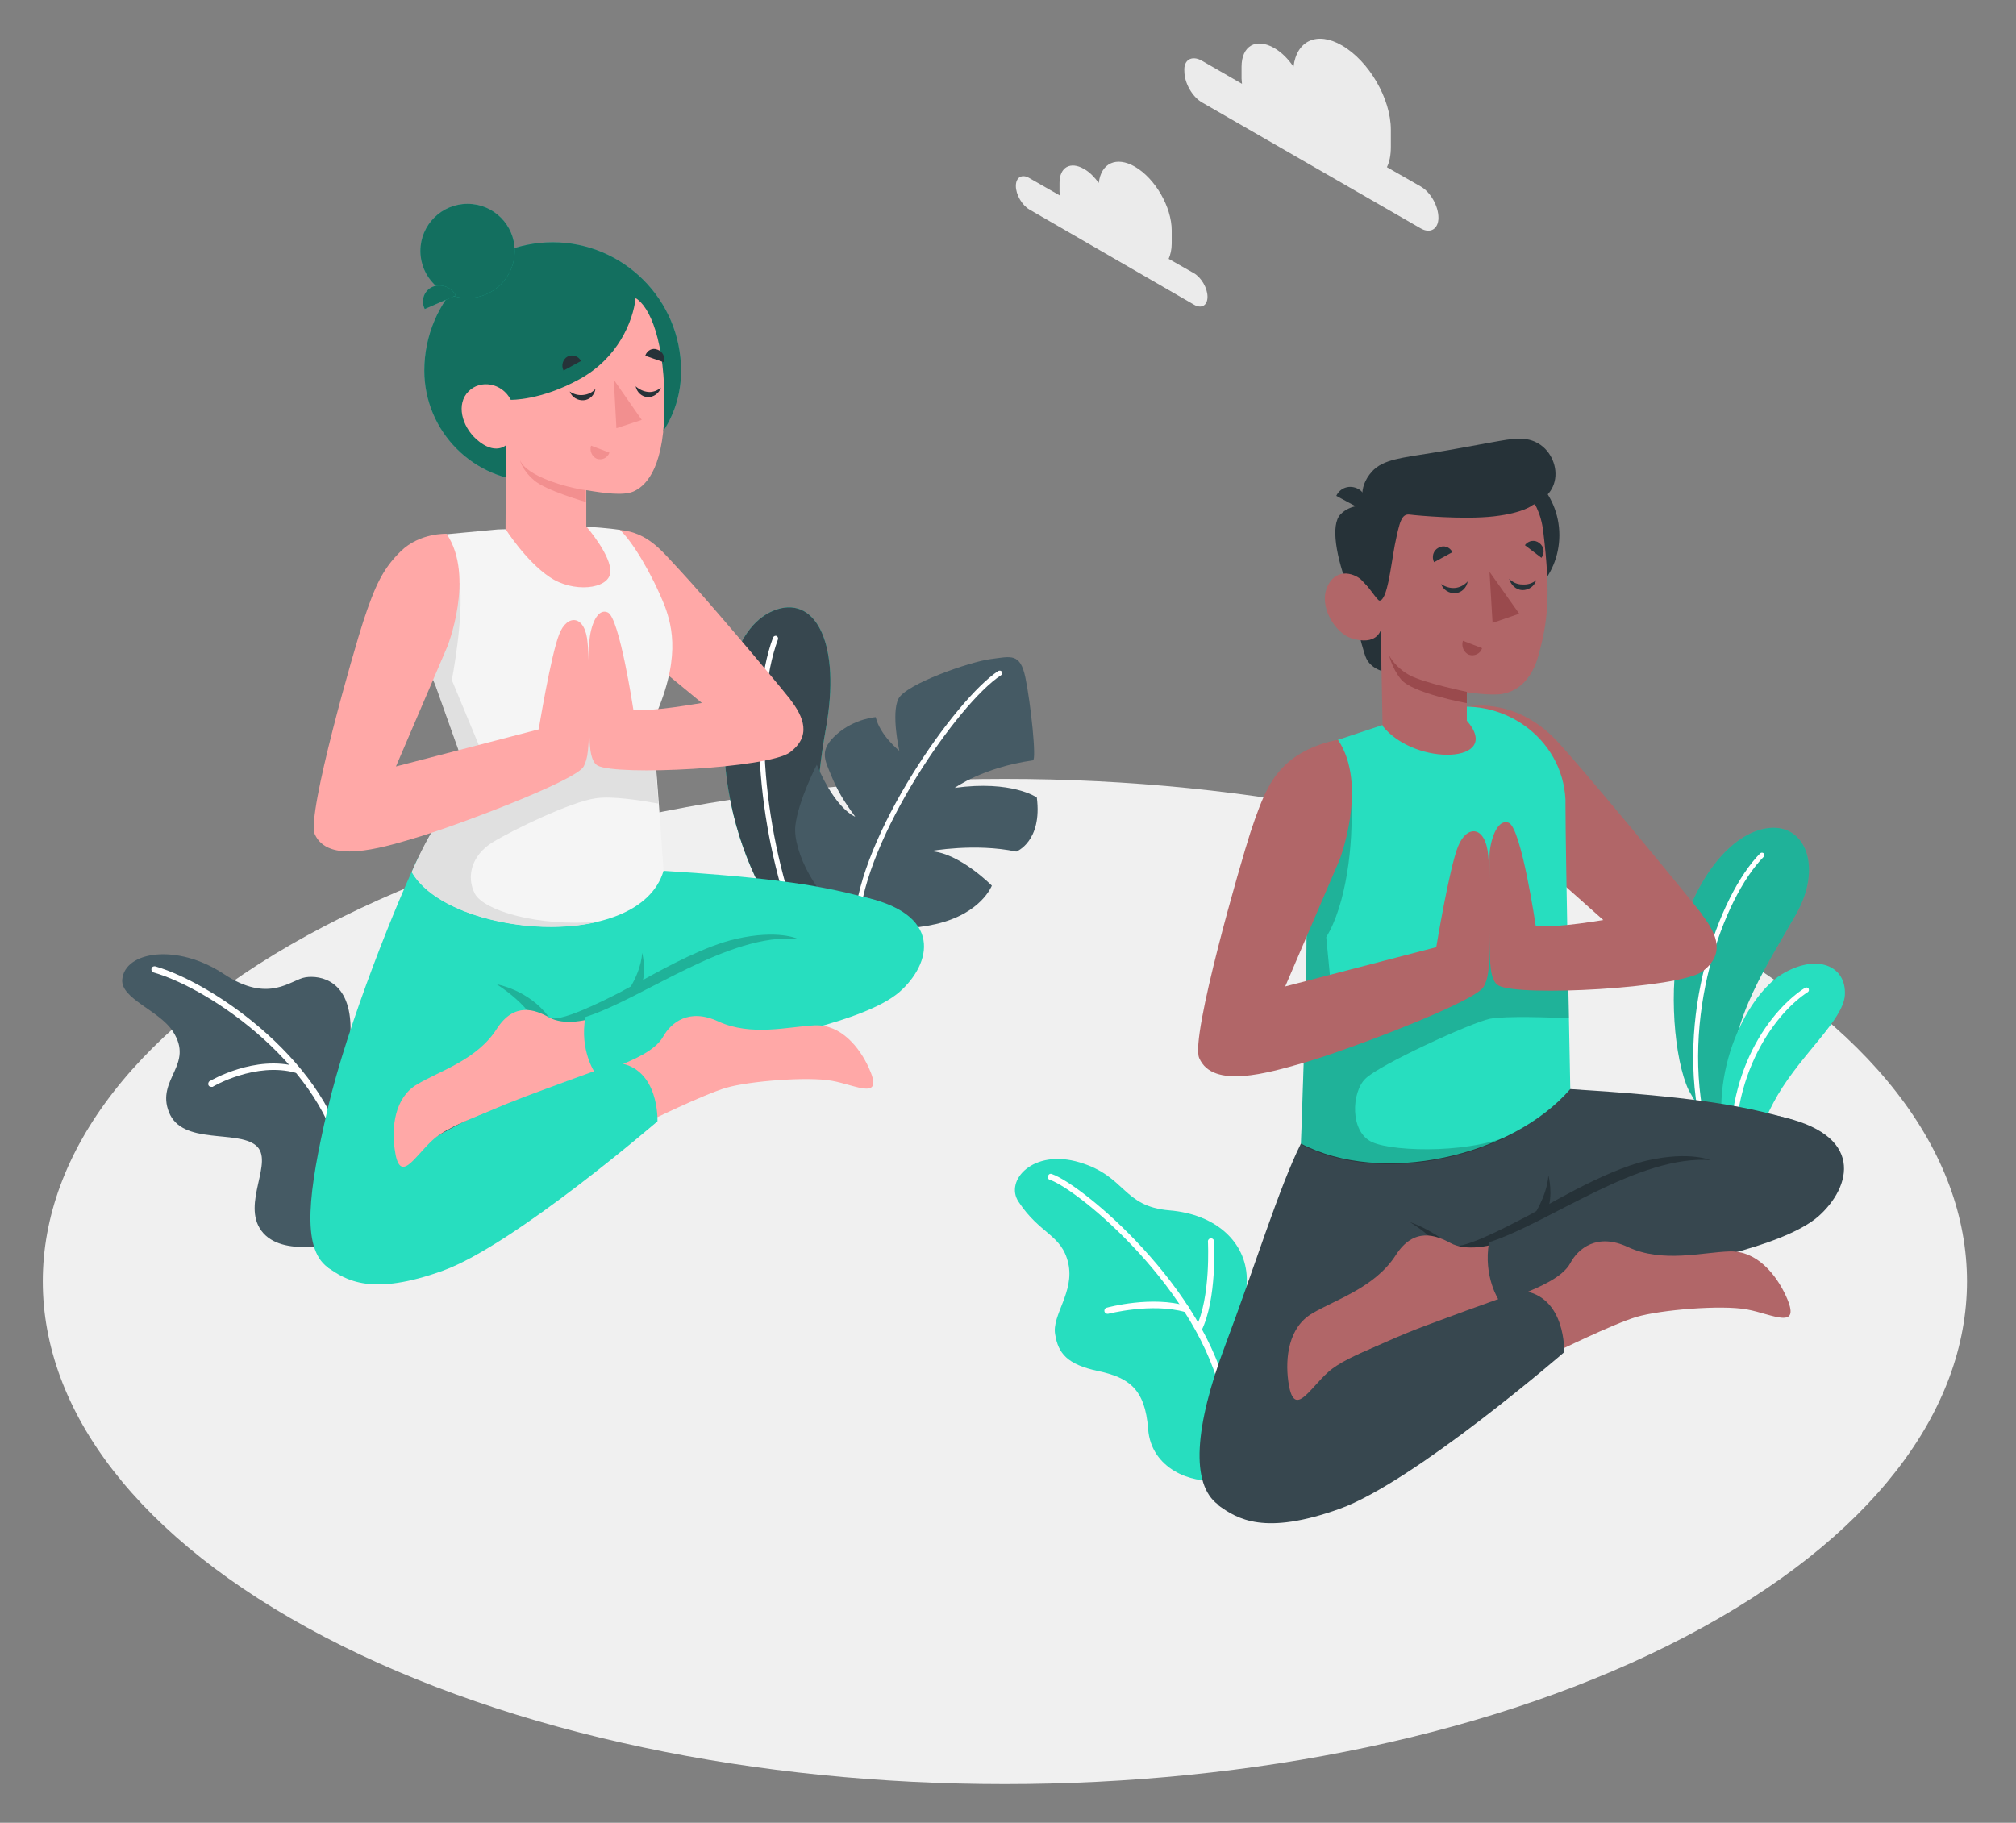 <?xml version="1.0" encoding="utf-8"?>
<!-- Generator: Adobe Illustrator 19.1.0, SVG Export Plug-In . SVG Version: 6.00 Build 0)  -->
<svg version="1.1" xmlns="http://www.w3.org/2000/svg" xmlns:xlink="http://www.w3.org/1999/xlink" x="0px" y="0px"
	 viewBox="0 0 461.8 417.6" style="enable-background:new 0 0 461.8 417.6;" xml:space="preserve">
<rect x="0" y="0" width="461.8" height="417.6" fill="#808080" stroke="none"/>
<style type="text/css">
	.st0{fill:#F0F0F0;}
	.st1{fill:#EBEBEB;}
	.st2{fill:#27DEBF;}
	.st3{fill:#FFFFFF;}
	.st4{fill:#455A64;}
	.st5{opacity:0.2;}
	.st6{fill:#37474F;}
	.st7{fill:#263238;}
	.st8{fill:#B16668;}
	.st9{fill:#9A4A4D;}
	.st10{fill:#FFA8A7;}
	.st11{fill:#F5F5F5;}
	.st12{fill:#E0E0E0;}
	.st13{opacity:0.5;}
	.st14{fill:#F28F8F;}
</style>
<g id="Floor">
	<path id="Floor_8_" class="st0" d="M74.3,375c86.1,45,225.6,45,311.7,0c86.1-45,86.1-117.9,0-162.8c-86.1-45-225.6-45-311.7,0
		C-11.7,257.1-11.7,330,74.3,375z"/>
</g>
<g id="Clouds">
	<path id="XMLID_878_" class="st1" d="M275.3,13.9l9.2,5.3c0-0.4-0.1-0.8-0.1-1.2v-2.7c0-4.8,3.3-6.7,7.5-4.3c1.7,1,3.2,2.5,4.4,4.3
		c0.7-6,5.4-8.2,11.1-4.9c6.2,3.6,11.2,12.2,11.2,19.3v4c0,1.8-0.3,3.4-0.9,4.6l7.7,4.4c2.3,1.3,4.1,4.5,4.1,7.2
		c0,2.6-1.9,3.7-4.1,2.4l-50-28.8c-2.3-1.3-4.1-4.5-4.1-7.2C271.1,13.7,273,12.6,275.3,13.9z"/>
	<path id="XMLID_795_" class="st1" d="M235.8,40.8l7,4c0-0.3-0.1-0.6-0.1-0.9v-2c0-3.6,2.5-5,5.6-3.2c1.3,0.7,2.4,1.9,3.4,3.2
		c0.5-4.5,4-6.2,8.3-3.7c4.6,2.7,8.4,9.2,8.4,14.6v3c0,1.4-0.3,2.6-0.7,3.5l5.8,3.3c1.7,1,3.1,3.4,3.1,5.4s-1.4,2.8-3.1,1.8
		L235.8,48c-1.7-1-3.1-3.4-3.1-5.4C232.7,40.6,234.1,39.8,235.8,40.8z"/>
</g>
<g id="Plants">
	<g id="XMLID_751_">
		<g id="XMLID_194_">
			<path id="XMLID_209_" class="st2" d="M278.7,339.1c-5.6,0.8-15-2.5-15.7-11.7c-0.7-9.3-4.5-11.8-11.5-13.3c-7-1.5-9.1-4-9.8-8.4
				c-0.8-4.4,4.5-9.7,3-16.3c-1.5-6.6-6.5-6.6-11.4-14.1c-3.2-4.8,3.3-12.2,14-9c10.7,3.2,9.8,10.1,20.6,11
				c10.8,0.9,17.5,7.4,17.7,15.5C285.8,300.9,278.7,339.1,278.7,339.1z"/>
			<g id="XMLID_204_">
				<path id="XMLID_798_" class="st3" d="M280.7,321.4c-0.3,0-0.6-0.2-0.7-0.6c-5.1-25.1-32.7-48.1-39.5-50.5
					c-0.4-0.1-0.6-0.5-0.4-0.9c0.1-0.4,0.5-0.6,0.9-0.4c6.9,2.4,35.2,25.9,40.4,51.5c0.1,0.4-0.2,0.8-0.6,0.8
					C280.8,321.4,280.8,321.4,280.7,321.4z"/>
			</g>
		</g>
		<g id="XMLID_755_">
			<path id="XMLID_797_" class="st3" d="M253.7,301c-0.3,0-0.6-0.2-0.7-0.5c-0.1-0.4,0.1-0.8,0.5-0.9c0.4-0.1,10.3-2.8,18.4-0.4
				c0.4,0.1,0.6,0.5,0.5,0.9c-0.1,0.4-0.5,0.6-0.9,0.5c-7.7-2.2-17.6,0.4-17.7,0.4C253.8,301,253.8,301,253.7,301z"/>
		</g>
		<g id="XMLID_786_">
			<path id="XMLID_796_" class="st3" d="M274.5,305.2c-0.1,0-0.2,0-0.3-0.1c-0.3-0.2-0.5-0.6-0.3-0.9c3.5-6.9,2.8-19.7,2.8-19.8
				c0-0.4,0.3-0.7,0.7-0.7c0.4,0,0.7,0.3,0.7,0.7c0,0.5,0.7,13.2-2.9,20.5C275,305.1,274.8,305.2,274.5,305.2z"/>
		</g>
	</g>
	<g id="XMLID_210_">
		<path id="XMLID_214_" class="st4" d="M78.1,284.3c-0.7,0.4-13.5,4-18.2-2.3c-4.7-6.3,3.1-16-1.3-19.6c-4.4-3.6-16.9,0-19.9-7.6
			c-3-7.6,5.9-10.8,0.9-18.5c-3.1-4.8-12-7.5-11.6-11.9c0.6-6.5,12.6-8.3,23.2-1.3c10.5,7,15.4,1.3,18.8,0.8
			c3.3-0.5,10.5,0.6,10.3,12.3C79.9,248,78.1,284.3,78.1,284.3z"/>
		<g id="XMLID_213_">
			<path id="XMLID_800_" class="st3" d="M78.9,267.6c-0.3,0-0.6-0.2-0.7-0.6c-3.7-22.2-29.5-40.3-43-44.2c-0.4-0.1-0.6-0.5-0.5-0.9
				c0.1-0.4,0.5-0.6,0.9-0.5c13.7,4,40.2,22.5,44,45.3c0.1,0.4-0.2,0.7-0.6,0.8C79,267.6,78.9,267.6,78.9,267.6z"/>
		</g>
		<g id="XMLID_212_">
			<path id="XMLID_799_" class="st3" d="M48.4,249c-0.2,0-0.5-0.1-0.6-0.3c-0.2-0.3-0.1-0.8,0.2-1c0.4-0.2,10.4-6.1,20.2-3.3
				c0.4,0.1,0.6,0.5,0.5,0.9c-0.1,0.4-0.5,0.6-0.9,0.5c-9.2-2.6-19,3.1-19.1,3.2C48.7,249,48.5,249,48.4,249z"/>
		</g>
	</g>
	<g id="XMLID_919_">
		<g id="XMLID_925_">
			<g id="XMLID_928_">
				<path id="XMLID_930_" class="st2" d="M386.8,249.7c-3.2-6.8-4.8-23.2-1.8-35.3c3-12.1,11.1-23.7,20.2-24.7
					c8.5-0.9,12.2,9.1,6.3,19.6S395.8,234.1,397,247l-1.9,17.4L386.8,249.7z"/>
				<path id="XMLID_929_" class="st5" d="M386.8,249.7c-3.2-6.8-4.8-23.2-1.8-35.3c3-12.1,11.1-23.7,20.2-24.7
					c8.5-0.9,12.2,9.1,6.3,19.6S395.8,234.1,397,247l-1.9,17.4L386.8,249.7z"/>
			</g>
			<g id="XMLID_926_">
				<path id="XMLID_927_" class="st3" d="M390.6,259.3c0.2-0.1,0.3-0.4,0.3-0.6c-6.2-25.4,3.8-53,13.1-62.4c0.2-0.2,0.2-0.6,0-0.8
					c-0.2-0.2-0.6-0.2-0.8,0c-9.5,9.6-19.7,37.7-13.4,63.4c0.1,0.3,0.4,0.5,0.7,0.4C390.5,259.3,390.5,259.3,390.6,259.3z"/>
			</g>
		</g>
		<g id="XMLID_920_">
			<g id="XMLID_923_">
				<path id="XMLID_924_" class="st2" d="M401,272.5c-0.7-4.3,1.1-12.8,6.2-21.6c5.7-9.7,15-17.2,15.4-22.9
					c0.4-6.8-6.5-9.7-14.6-4.7c-8.1,5.1-17.7,23.8-12,42.6L401,272.5z"/>
			</g>
			<g id="XMLID_921_">
				<path id="XMLID_922_" class="st3" d="M397.4,269.3c0.2-0.1,0.3-0.3,0.3-0.5c-2.1-23.2,9.8-37.3,16.4-41.5
					c0.3-0.2,0.3-0.5,0.2-0.8c-0.2-0.3-0.5-0.3-0.8-0.2c-7.3,4.6-19.1,18.8-16.9,42.5c0,0.3,0.3,0.5,0.6,0.5
					C397.3,269.3,397.4,269.3,397.4,269.3z"/>
			</g>
		</g>
	</g>
	<g id="XMLID_1030_">
		<g id="XMLID_894_">
			<g id="XMLID_917_">
				<path id="XMLID_918_" class="st2" d="M178.7,210.6c-5-6.7-11.2-19.5-12.6-35.6c-1.5-17.3,2.2-32.2,11.9-35.4
					c9.1-2.9,14.6,8.3,11.2,27.2c-2.4,13.3-3.4,28.6,0.9,42.4l3.9,18.8L178.7,210.6z"/>
			</g>
			<g id="XMLID_915_">
				<path id="XMLID_916_" class="st6" d="M178.7,210.6c-5-6.7-11.2-19.5-12.6-35.6c-1.5-17.3,2.2-32.2,11.9-35.4
					c9.1-2.9,14.6,8.3,11.2,27.2c-2.4,13.3-3.4,28.6,0.9,42.4l3.9,18.8L178.7,210.6z"/>
			</g>
			<g id="XMLID_913_">
				<path id="XMLID_914_" class="st3" d="M183.6,214.8c0.2-0.2,0.3-0.4,0.2-0.7c-9-22.9-11.4-51.9-5.6-67.6c0.1-0.3,0-0.6-0.3-0.8
					c-0.3-0.1-0.6,0-0.8,0.3c-5.9,15.9-3.5,45.4,5.6,68.5c0.1,0.3,0.5,0.5,0.8,0.3C183.4,214.9,183.5,214.8,183.6,214.8z"/>
			</g>
		</g>
		<g id="XMLID_909_">
			<path id="XMLID_912_" class="st4" d="M196.2,211.3c0,0,7.8,2.8,18.2,0.4c10.4-2.4,12.8-8.8,12.8-8.8s-7.5-7.6-14.1-7.9
				c0,0,10.2-1.9,19.7,0.1c0,0,6-2.3,4.7-12.4c0,0-5.7-4-18.8-2.2c0,0,6.5-4.7,17.9-6.3c0.9,0-0.5-13.1-1.7-18.9
				c-1.2-5.8-3.3-4.9-8-4.3c-4.7,0.6-19.4,5.7-21.1,9.1c-1.7,3.4,0.2,11.9,0.2,11.9s-4.4-3.5-5.4-7.7c0,0-4.8,0.3-8.9,3.9
				c-4.1,3.6-2.8,5.8-1.4,9.2c1.5,3.7,2.9,6,5.6,9.7c0,0-4.4-1.5-8.8-11.9c0,0-4.2,8.1-4.9,13.9
				C181.5,194.7,187.1,206.8,196.2,211.3z"/>
			<g id="XMLID_910_">
				<path id="XMLID_911_" class="st3" d="M196.4,211.9c0.2-0.1,0.4-0.3,0.4-0.5c1.3-19.5,22.8-50.4,32.5-56.7
					c0.3-0.2,0.4-0.5,0.2-0.8c-0.2-0.3-0.5-0.3-0.8-0.2c-9.8,6.4-31.8,37.7-33,57.6c0,0.3,0.2,0.6,0.6,0.6
					C196.2,211.9,196.3,211.9,196.4,211.9z"/>
			</g>
		</g>
	</g>
</g>
<g id="Character_2">
	<g id="XMLID_118_">
		<g id="XMLID_102_">
			<path id="XMLID_262_" class="st6" d="M298,262c-5,10-10.8,28.9-17.3,46.1c-7.1,18.8-8,31.9-1.7,36.6c6.1,4.6,24.4,1.8,35.9-22.6
				c3.6-7.6,17.1-31.2,17.1-31.2s10-3.6,13.4-6.3c0,0,33.3,1,49.5-2.3c16.2-3.3,22.2-23.8,15.5-25.8c-11.9-3.5-23.9-5.3-50.8-7
				L298,262z"/>
			<path id="XMLID_393_" class="st7" d="M377.2,265.9c-10.1,2.4-23.6,10.8-27.7,12.9c-4.1,2.1-15.4,8.2-17.5,6.4
				c-4.3-3.7-9-5.2-9-5.2c3.5,2.3,10.4,6.5,6.8,14.9l2.2-3.9c0,0,10-3.6,13.4-6.3c0,0,18.6,0.5,34.8-0.6l11.8-18.2
				C392.1,265.9,387.3,263.6,377.2,265.9z"/>
			<path id="XMLID_349_" class="st7" d="M324.3,304.6c0,0-11.4,3.2-26.3,13.3c0,0,11.6-12,27.8-16.1L324.3,304.6z"/>
			<path id="XMLID_357_" class="st8" d="M345.7,283.8c-4.3,2-10.1,2.8-13.4,1c-3.3-1.8-8.4-3.8-12.6,2.8
				c-4.8,7.4-13.7,10.1-19.1,13.3c-5.5,3.2-6.2,10.3-5.5,15.5c1.2,8.9,4.7,1.9,9.2-2.1c4.4-4,17.7-8.3,23.1-10.4
				c5.4-2,4.8-2.7,19.4-6.9L345.7,283.8z"/>
			<path id="XMLID_263_" class="st6" d="M406.9,255.6c20.6,4.1,17.2,16.4,9.6,23.1c-8.3,7.2-32.7,11.6-44.7,13.7
				c-12,2.1-28.4,5.6-28.4,5.6s-3.7-5.5-2.3-13.4c13.8-4.4,34.3-20.2,51-18.8L406.9,255.6z"/>
			<path id="XMLID_351_" class="st8" d="M348.9,296.4c3.6-1.5,9-3.7,10.8-7c1.8-3.4,6.2-7,13.2-3.7c8,3.7,16.9,1.2,23.3,1
				c6.3-0.2,10.7,5.4,12.9,10.2c3.7,8.1-3,4.2-8.9,3.1c-5.9-1.1-19.9,0.1-25.3,1.7c-5.4,1.6-18.8,8.2-18.8,8.2L348.9,296.4z"/>
			<path id="XMLID_264_" class="st6" d="M279,344.8c4.5,3.3,10.7,7,27.8,0.9c17.1-6.1,51.5-35.9,51.5-35.9s0.5-12.8-9.6-14.1
				c0,0-8.5,2.9-22.4,8.1c-5.3,2-11.9,4.9-18.3,8.1c-7.8,14.4-18.6,10.7-21.6,15.8C281.6,336.2,279,344.8,279,344.8z"/>
			<path id="XMLID_356_" class="st7" d="M351,279c0,0,3.3-4.7,3.7-9.7c0,0,1.2,4.5-0.3,8.3L351,279z"/>
		</g>
		<path id="XMLID_22_" class="st8" d="M336,161.9c6.4-1,14.1,1,20.4,7.6c6.2,6.6,29.1,34.4,33.6,40.1l-15.3,7.8l-27.2-24.2
			L336,161.9z"/>
		<path id="XMLID_345_" class="st2" d="M306.5,169.5c-2.8,1.3-5.1,3.6-6.2,6.5c-1,2.6-1.9,6.2-1.9,11.1c0,0,0.9,12.2,0.9,26.3
			c0,14.1-1.3,48.6-1.3,48.6c18.5,9.7,48.3,3,61.7-12.5c0,0-1.1-54.8-1.1-64.9c0-0.5,0-0.9,0-1.4c-0.7-14.3-14.8-24.1-28.7-20.6
			l-11.7,3L306.5,169.5L306.5,169.5z"/>
		<path id="XMLID_245_" class="st5" d="M341.3,233.4c3.6-0.7,14.4-0.3,18.1-0.1c-0.1-3.2-0.1-6.6-0.2-10.1L341.6,213l-35.7,23.5
			l-2.1-21.8c4.5-7.3,6.3-21.1,5.7-31.4c0,0-5.3-3.7-9.4-6.7c-0.9,2.5-1.7,6-1.7,10.7c0,0,0.9,12.2,0.9,26.3
			c0,14.1-1.3,48.6-1.3,48.6c13.9,7.3,34.3,5.3,49.3-2.8c-9,4.9-27.7,4.6-32.9,2.3c-5.3-2.3-4.8-11.6-1.6-14.6
			C315.9,244,336.9,234.3,341.3,233.4z"/>
		<g id="XMLID_265_">
			<g id="XMLID_337_">
				<circle id="XMLID_344_" class="st7" cx="339.5" cy="122.6" r="17.7"/>
				<path id="XMLID_343_" class="st7" d="M309,135.2c0,0,2.9,13.5,4,15.7c1.1,2.2,3.5,2.8,3.5,2.8l-0.2-9.5L309,135.2z"/>
				<path id="XMLID_342_" class="st7" d="M312.6,115.9c0,0-3.1-0.5-5.5,1.9c-2.4,2.4-1,10,1.9,17.4l5.4,0.6L312.6,115.9z"/>
				<path id="XMLID_341_" class="st8" d="M316,135.8c-1.1,0.6-2.6-1.4-4-2.8c-1.3-1.4-5.7-3.3-7.9,1.3c-2.2,4.7,1.9,10.8,5.4,11.9
					c5.9,1.9,6.8-1.9,6.8-1.9l0.4,22l0,0c7.4,9.4,27.8,8.6,19.3-1.2l0-6.5c0,0,5.4,0.8,8,0.4c4.3-0.7,7.1-4.1,8.4-8.8
					c2.1-7.6,2.9-13.7,1.1-28.5c-2-16.3-20.9-16.5-31.2-10C312.1,118,316,135.8,316,135.8z"/>
				<path id="XMLID_340_" class="st7" d="M316,137.6c-0.5,0-2.6-3.4-4-4.7c-1.9-1.7,0.5-17.1,0.5-17.1s-1.8-3.8,1.8-7.8
					c2.6-2.8,6.8-3.1,14.1-4.3c3.8-0.6,9.6-1.7,13.5-2.4c4.6-0.8,8.3-1.7,11.6,1.1c2.5,2.2,3.6,6,2.2,9.1c-0.3,0.7-0.8,1.4-1.3,1.9
					c-0.9,1-2,1.8-3.3,2.3c0,0-2,1.8-8.9,2.6c-6.9,0.8-17.7-0.2-19.2-0.4c-2-0.3-2.4,1.7-3.5,7C318.6,129.7,317.8,137.6,316,137.6z"
					/>
				<path id="XMLID_339_" class="st7" d="M312.6,117.1l-6.5-3.5c0.9-1.9,3.1-2.6,5-1.6C312.8,112.9,313.5,115.2,312.6,117.1z"/>
				<path id="XMLID_338_" class="st9" d="M336,158.5c0,0-9.7-2-13.1-3.8c-2.3-1.2-4.1-3.3-4.7-4.6c0,0,0.6,2.9,2.7,5.5
					c2.5,3.2,15.1,5.5,15.1,5.5L336,158.5z"/>
			</g>
			<g id="XMLID_266_">
				<path id="XMLID_205_" class="st7" d="M336.2,133.2c-0.2,1.4-1.4,2.6-2.8,2.7c-1.5,0.1-2.8-0.8-3.3-2.1c0.9,0.6,2,1,3.2,0.9
					C334.4,134.6,335.5,134,336.2,133.2z"/>
				<path id="XMLID_41_" class="st7" d="M351.9,132.9c-0.4,1.4-1.7,2.3-3.2,2.3c-1.5-0.1-2.6-1.2-3-2.6c0.8,0.8,1.8,1.3,3,1.3
					C350,134,351.1,133.6,351.9,132.9z"/>
				<path id="XMLID_297_" class="st7" d="M332.7,126.5l-4.2,2.3c-0.6-1.2-0.2-2.7,1-3.3C330.7,124.8,332.1,125.3,332.7,126.5z"/>
				<path id="XMLID_279_" class="st9" d="M335.1,146.8l4.4,1.7c-0.4,1.3-1.8,1.9-3,1.5C335.3,149.5,334.7,148.1,335.1,146.8z"/>
				<path id="XMLID_275_" class="st7" d="M353.1,127.8l-3.8-2.9c0.8-1.1,2.3-1.3,3.3-0.5C353.7,125.2,353.9,126.7,353.1,127.8z"/>
				<polygon id="XMLID_269_" class="st9" points="341.2,131 341.9,142.7 348,140.6 				"/>
			</g>
		</g>
		<path id="XMLID_42_" class="st8" d="M306.5,169.5c0,0-5.7,0.8-10.5,4.4c-4.8,3.7-6.7,8.2-9.6,16.9c-2.1,6.5-13.8,46.8-11.7,51.6
			c3.1,7.2,15.8,3.4,23.9,1.1c9.2-2.6,39.6-14,41.3-17.5c1-2,1.4-3.2,1.4-16c0-5.5-0.1-11-0.4-14c-0.6-6.9-4.9-7.1-6.9-2.1
			c-2,4.9-5,23.1-5,23.1l-34.6,9l12.4-28.9C306.8,197.2,313.5,179.9,306.5,169.5z"/>
		<path id="XMLID_117_" class="st8" d="M389.9,209.6c3.5,4.5,5.3,9.1,0,13c-5.3,3.8-41.8,5.8-46.6,3.2c-2.1-1.1-2-5.6-2.1-10.3
			s0-16.7,0-19.4s1.5-8.7,4.4-7.6c2.9,1.2,6.2,23.7,6.2,23.7C364.2,212.7,381.6,206.6,389.9,209.6z"/>
	</g>
</g>
<g id="Character_1">
	<g id="XMLID_299_">
		<path id="XMLID_493_" class="st10" d="M134.5,121.4c2.2-0.3,7.4,0,7.4,0c6.7,0.6,9.8,5,13.6,9c5.9,6.3,21.2,24.4,25.5,29.8
			L168,167l-27.2-22.4L134.5,121.4z"/>
		<g id="XMLID_242_">
			<path id="XMLID_251_" class="st2" d="M96,196.1c-4.7,9.6-16.4,38.3-21,58.2c-4.3,18.6-6,31.5,0,36c5.9,4.4,23.3,1.8,34.2-21.5
				c3.4-7.3,16.3-29.8,16.3-29.8s9.5-3.4,12.8-6c0,0,31.8,0.9,47.2-2.2c15.4-3.2,21.1-22.7,14.8-24.6c-11.4-3.3-22.8-5.1-48.5-6.7
				L96,196.1z"/>
			<path id="XMLID_494_" class="st5" d="M168.6,215.1c-7,1.6-15.5,6.2-21.3,9.4c0.6-3.1-0.2-6.2-0.2-6.2c-0.2,3.1-1.6,6-2.6,7.7
				c-1,0.5-1.8,1-2.4,1.3c-3.9,2-14.5,7.4-16.4,5.7c-4.5-6.2-11.9-7.5-11.9-7.5c3.3,2.2,13,9.1,9.5,17.1l2.1-3.7c0,0,9.5-3.4,12.8-6
				c0,0,17.8,0.5,33.2-0.5l11.3-17.3C182.8,215.1,178.3,212.9,168.6,215.1z"/>
			<path id="XMLID_249_" class="st7" d="M118.2,252c0,0-10.9,3.1-25.1,12.7c0,0,11-11.5,26.5-15.3L118.2,252z"/>
			<path id="XMLID_248_" class="st10" d="M138.6,232.2c-4.1,1.9-9.6,2.7-12.8,0.9c-3.2-1.8-8-3.6-12,2.6c-4.5,7.1-13,9.6-18.2,12.7
				c-5.2,3-5.9,9.8-5.2,14.8c1.1,8.5,4.5,1.8,8.7-2c4.2-3.9,16.8-7.9,22-9.9c5.1-1.9,4.6-2.6,18.5-6.6L138.6,232.2z"/>
			<path id="XMLID_247_" class="st2" d="M196.9,205.3c19.6,3.9,16.4,15.6,9.1,22c-7.9,6.8-31.2,11.1-42.6,13.1
				c-11.4,2-27.1,5.4-27.1,5.4s-3.6-5.2-2.2-12.8c13.2-4.2,32.7-19.3,48.6-17.9L196.9,205.3z"/>
			<path id="XMLID_246_" class="st10" d="M141.6,244.2c3.5-1.4,8.5-3.5,10.3-6.7c1.8-3.2,5.9-6.6,12.6-3.5
				c7.6,3.5,16.1,1.2,22.2,0.9c6-0.2,10.2,5.1,12.3,9.7c3.6,7.8-2.8,4-8.5,3c-5.6-1-19,0.1-24.1,1.6c-5.2,1.5-18,7.8-18,7.8
				L141.6,244.2z"/>
			<path id="XMLID_244_" class="st2" d="M75,290.3c4.3,3.1,10.2,6.7,26.5,0.8c16.3-5.9,49.1-34.2,49.1-34.2s0.5-12.2-9.1-13.4
				c0,0-8.1,2.8-21.4,7.8c-5,1.9-11.4,4.6-17.5,7.7c-7.4,13.8-17.7,10.2-20.6,15C77.4,282.2,75,290.3,75,290.3z"/>
		</g>
		<g id="XMLID_222_">
			<g id="XMLID_270_">
				<g id="XMLID_419_">
					<path id="XMLID_490_" class="st11" d="M149.4,165.6c0.8,7.2,2.6,33.9,2.6,33.9c-5.6,18.9-49.2,15.1-57.6,0.3
						c4.7-10.9,9.8-17.4,13.2-21l-7.7-21.6c0,0-0.9-2.2-0.9-2.2c0.5-0.9,11.3-13.1,1.1-32.4l13.9-1.3l20.4-0.6
						c4.5,0.2,7.6,0.7,7.6,0.7c2.9,2.7,7.3,10,10.3,17.5C154,143.6,156.1,151.3,149.4,165.6z"/>
				</g>
			</g>
			<path id="XMLID_501_" class="st12" d="M112.8,193c4.7-2.9,18-9.3,23.6-10.1c3.8-0.6,10.5,0.5,14.4,1.2c-0.3-4.1-0.6-8.5-0.9-12
				l-6.1-0.7c0,0-3.6-10.6-7.4-12c-3.8-1.3-6.4,6.6-9.7,11.2c-3.4,4.7-15.4,4-15.4,4l-7.8-18.8c0,0,2.8-14.4,1.8-22.3l-1.3,0.7
				c-0.2,11.2-4.7,20.1-5.1,20.8c0,0,0.9,2.2,0.9,2.2l7.7,21.6c-3.4,3.6-8.5,10.1-13.2,21c5.7,10,27.4,15,42.6,11.4
				c-13.6,1.1-25.9-2.5-28.1-6.4C106.7,200.8,108.1,195.9,112.8,193z"/>
			<g id="XMLID_223_">
				<path id="XMLID_254_" class="st2" d="M130.7,110.3h-8.1c-14,0-25.4-11.4-25.4-25.4l0,0c0-16.2,13.2-29.4,29.4-29.4l0,0
					c16.2,0,29.4,13.2,29.4,29.4l0,0C156.1,98.9,144.7,110.3,130.7,110.3z"/>
				<path id="XMLID_1_" class="st13" d="M130.7,110.3h-8.1c-14,0-25.4-11.4-25.4-25.4l0,0c0-16.2,13.2-29.4,29.4-29.4l0,0
					c16.2,0,29.4,13.2,29.4,29.4l0,0C156.1,98.9,144.7,110.3,130.7,110.3z"/>
				<circle id="XMLID_255_" class="st2" cx="107.1" cy="57.5" r="10.8"/>
				<circle id="XMLID_2_" class="st13" cx="107.1" cy="57.5" r="10.8"/>
				<g id="XMLID_252_">
					<path id="XMLID_253_" class="st10" d="M145.6,68.3c3.1,1.8,6.9,9.6,6.6,26c-0.3,13.9-4.8,17.3-7.1,18.3
						c-2.3,1-6.6,0.4-10.8-0.3v8.3c0,0,5.9,6.8,5.5,10.6c-0.4,3.8-8.5,4.7-13.9,1c-5.5-3.7-10.1-11-10.1-11l0.1-19.2
						c0,0-2.5,2.4-6.7-1.3c-3.5-3.1-4.7-8.2-1.9-11c2.7-2.8,7.7-2,9.7,1.9c0,0,6.8,0.2,15.7-4.7C141.5,82.1,145,73.7,145.6,68.3z"/>
				</g>
				<g id="XMLID_235_">
					<path id="XMLID_237_" class="st14" d="M134.2,112.3c-4.5-0.6-13.6-3.2-15.1-6.9c0,0,0.5,2.3,3.2,4.6c2.7,2.4,11.9,5,11.9,5
						V112.3z"/>
				</g>
				<path id="XMLID_228_" class="st2" d="M104.4,67.7l-7.1,3.1c-1-2-0.1-4.3,1.8-5.1C101.1,64.9,103.5,65.8,104.4,67.7z"/>
				<path id="XMLID_4_" class="st13" d="M104.4,67.7l-7.1,3.1c-1-2-0.1-4.3,1.8-5.1C101.1,64.9,103.5,65.8,104.4,67.7z"/>
				<g id="XMLID_256_">
					<path id="XMLID_491_" class="st7" d="M136.4,89.1c-0.2,1.4-1.3,2.5-2.7,2.6c-1.4,0.1-2.7-0.7-3.2-2c0.9,0.6,1.9,0.9,3,0.8
						C134.7,90.4,135.7,89.9,136.4,89.1z"/>
					<path id="XMLID_261_" class="st7" d="M151.4,88.8c-0.4,1.3-1.7,2.2-3,2.2c-1.4-0.1-2.5-1.1-2.8-2.5c0.8,0.7,1.8,1.2,2.9,1.3
						C149.5,89.9,150.6,89.5,151.4,88.8z"/>
					<path id="XMLID_260_" class="st7" d="M133.1,82.7l-4,2.2c-0.6-1.1-0.2-2.6,0.9-3.2C131.2,81.1,132.5,81.6,133.1,82.7z"/>
					<path id="XMLID_259_" class="st14" d="M135.4,102.1l4.2,1.6c-0.4,1.2-1.7,1.8-2.9,1.4C135.6,104.6,135,103.3,135.4,102.1z"/>
					<path id="XMLID_258_" class="st7" d="M152.1,83l-4.3-1.5c0.4-1.2,1.6-1.9,2.8-1.4C151.8,80.5,152.4,81.8,152.1,83z"/>
					<polygon id="XMLID_257_" class="st14" points="140.6,87 141.2,98.1 147,96.2 					"/>
				</g>
			</g>
		</g>
		<path id="XMLID_250_" class="st10" d="M102.3,122.3c0,0-6.1-0.3-10.5,4c-4.1,4-5.9,7.9-8.6,16.1c-2,6.1-13,44.2-11.1,48.7
			c3,6.8,14.9,3.3,22.6,1c8.7-2.5,37.3-13.2,39-16.5c0.9-1.9,1.3-3,1.3-15.1c0-5.2-0.1-10.4-0.4-13.2c-0.5-6.5-4.7-6.7-6.5-2
			c-1.9,4.7-4.7,21.8-4.7,21.8l-32.7,8.5l11.7-27.3C102.4,148.4,108.9,132.1,102.3,122.3z"/>
		<path id="XMLID_243_" class="st10" d="M180.9,160.1c3.3,4.2,5,8.6,0,12.3c-5,3.6-39.5,5.4-44,3c-1.9-1.1-1.9-5.3-1.9-9.7
			c0-4.4,0-15.7,0-18.3c0-2.6,1.4-8.3,4.2-7.1c2.7,1.1,5.9,22.4,5.9,22.4C156.6,163,173.1,157.3,180.9,160.1z"/>
	</g>
</g>
</svg>
